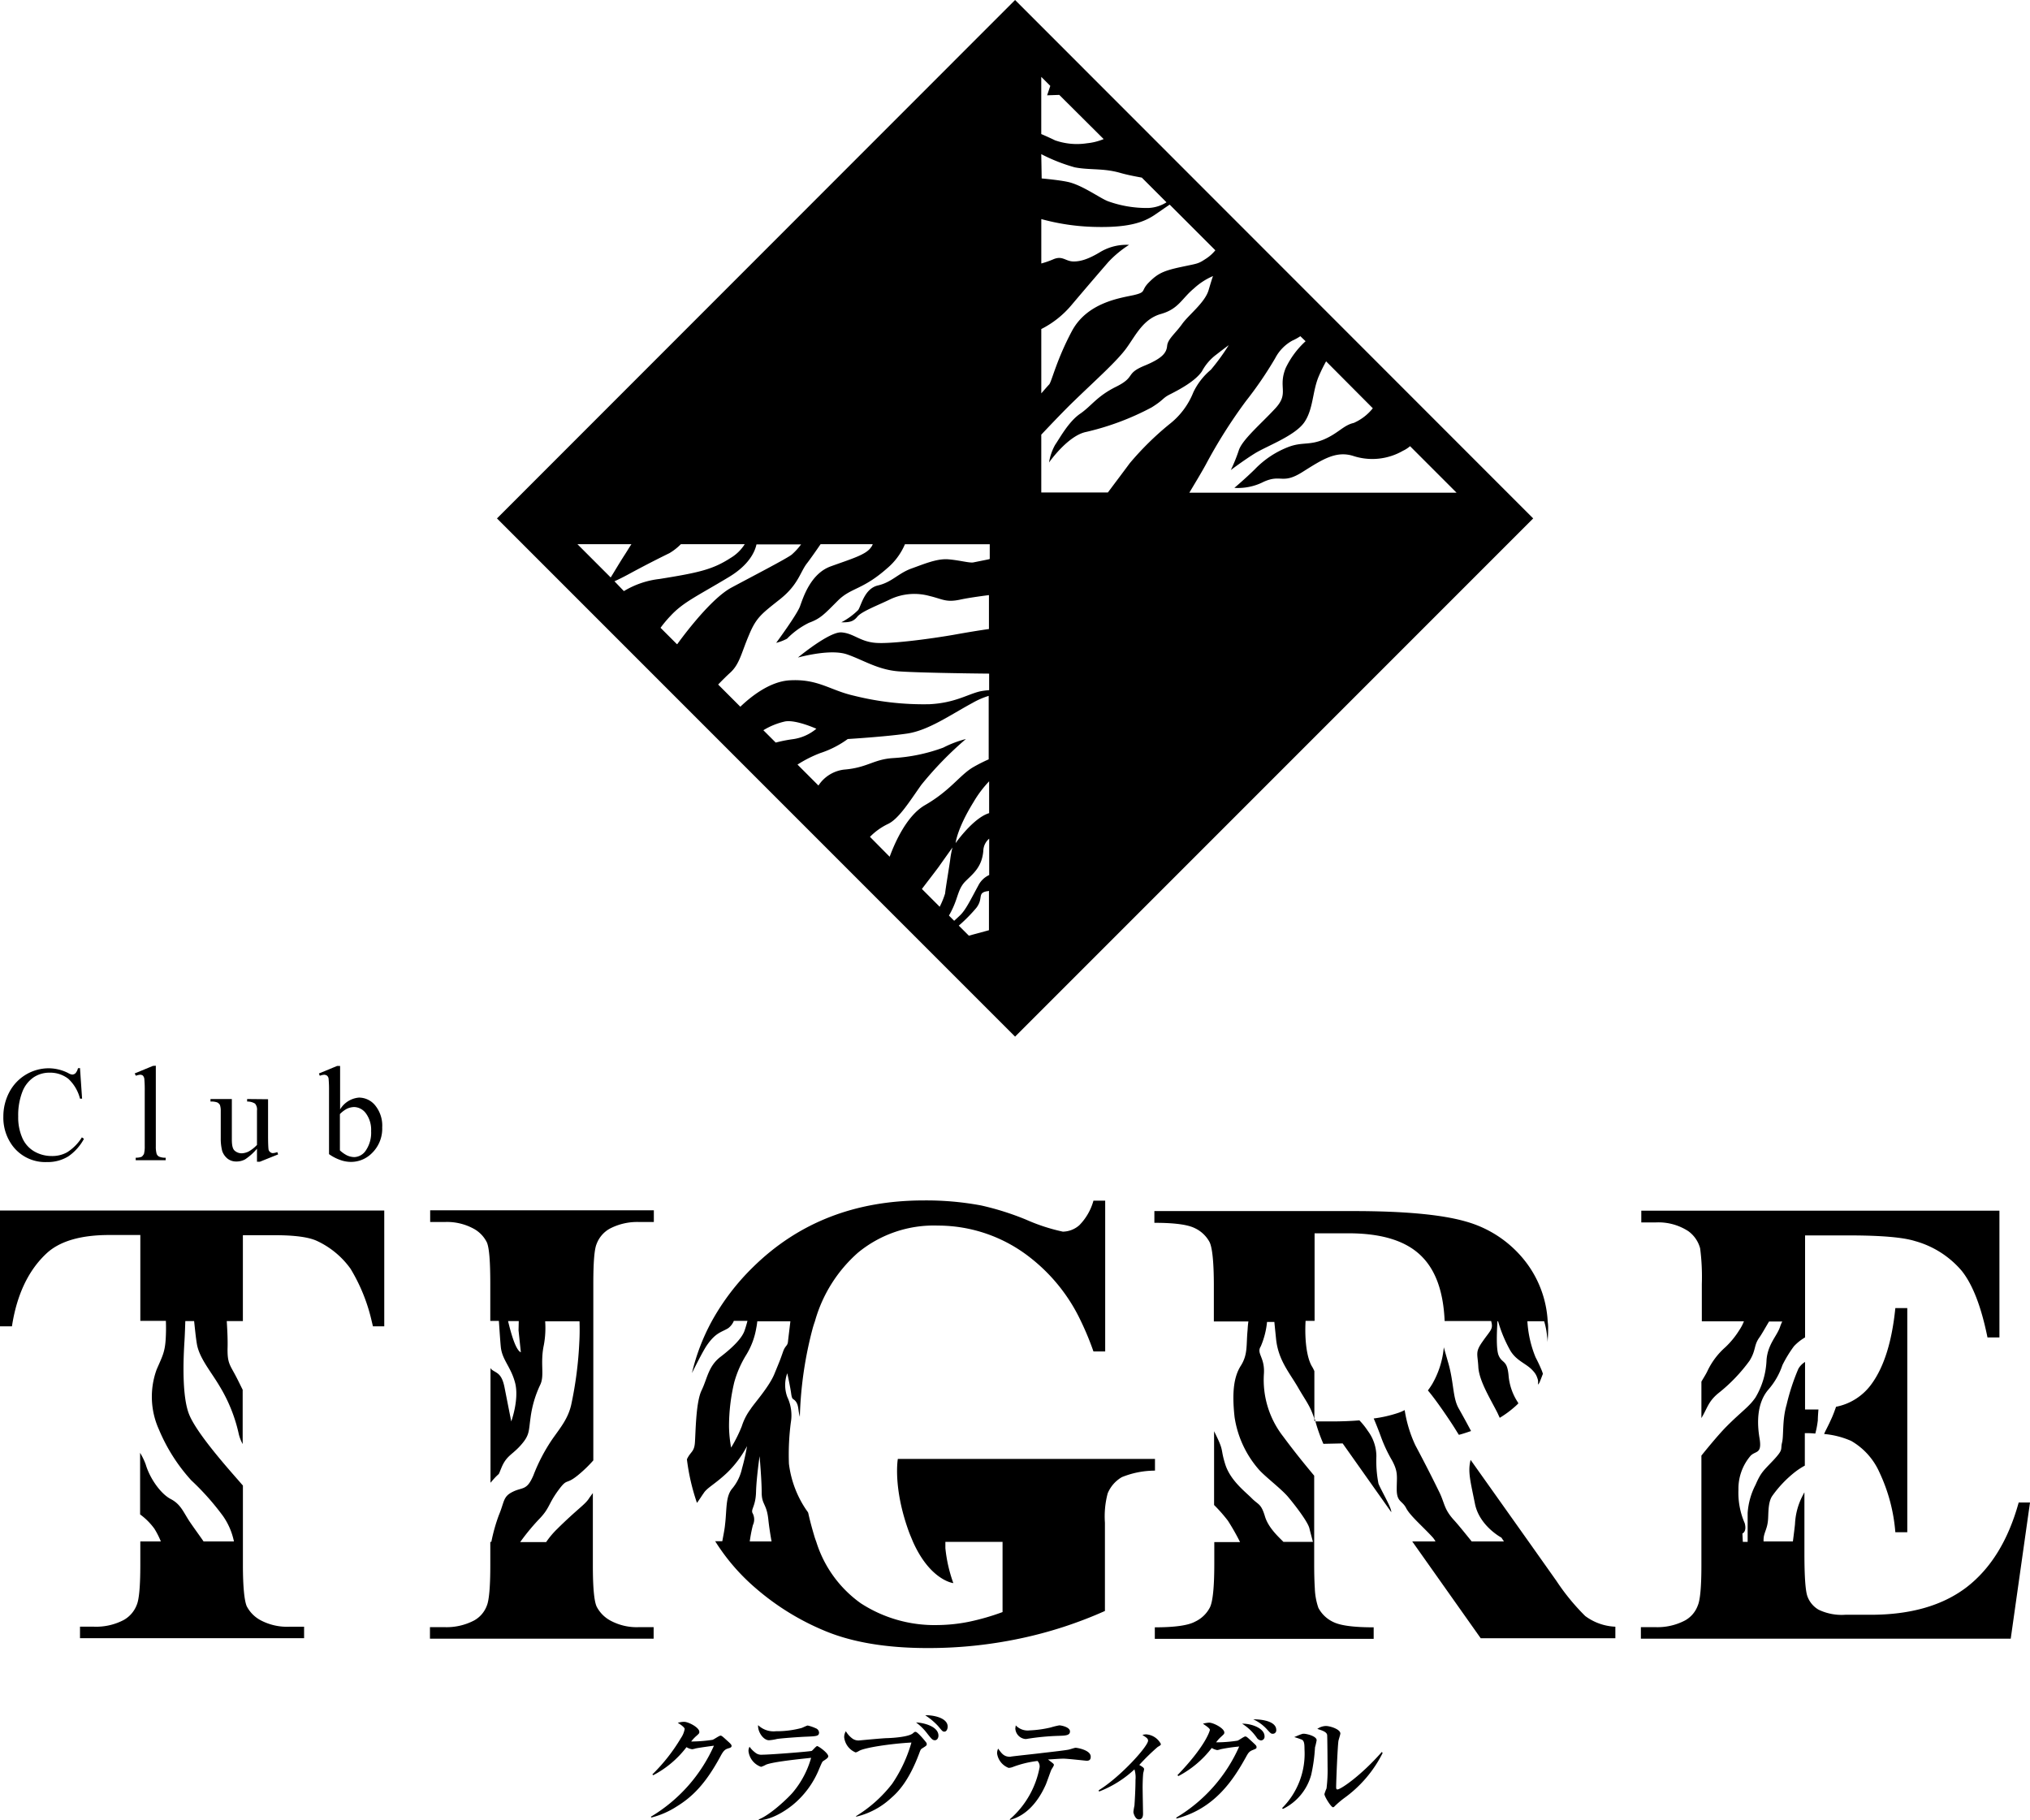<svg xmlns="http://www.w3.org/2000/svg" width="320.5" height="287.336" viewBox="0 0 320.5 287.336"><g transform="translate(-0.3)"><g transform="translate(0.3)"><g transform="translate(0.529 168.235)"><path d="M14,509.9l.331,4.827H14a6.409,6.409,0,0,0-1.852-3.141,4.663,4.663,0,0,0-2.91-.959,4.5,4.5,0,0,0-2.546.728,4.866,4.866,0,0,0-1.786,2.281,10.215,10.215,0,0,0-.661,3.9,8.027,8.027,0,0,0,.628,3.34,4.561,4.561,0,0,0,1.852,2.149,5.458,5.458,0,0,0,2.844.76,4.752,4.752,0,0,0,2.414-.6,7.389,7.389,0,0,0,2.315-2.348l.331.231a7.924,7.924,0,0,1-2.48,2.777,6.184,6.184,0,0,1-3.373.893,6.447,6.447,0,0,1-5.456-2.612A7.423,7.423,0,0,1,1.9,517.571a8.211,8.211,0,0,1,.959-3.9,7.036,7.036,0,0,1,6.249-3.736,6.9,6.9,0,0,1,3.042.76,1.46,1.46,0,0,0,.628.231.794.794,0,0,0,.5-.2,1.8,1.8,0,0,0,.4-.794L14,509.9Z" transform="translate(-1.9 -509.536)"/><path d="M67.94,508.8v12.73a4.13,4.13,0,0,0,.132,1.19.84.84,0,0,0,.4.43,2.4,2.4,0,0,0,1.025.165v.4H64.765v-.4a2.511,2.511,0,0,0,.893-.132c.165-.066.265-.264.4-.43a4.42,4.42,0,0,0,.132-1.223v-8.7a19.582,19.582,0,0,0-.066-1.984.986.986,0,0,0-.231-.5.81.81,0,0,0-.4-.132,2.287,2.287,0,0,0-.694.165l-.2-.364,2.877-1.19.463-.033Z" transform="translate(-43.868 -508.8)"/><path d="M109.893,524.733v5.786c0,1.091.033,1.785.066,2.05a.658.658,0,0,0,.265.5.687.687,0,0,0,.4.165,2.26,2.26,0,0,0,.727-.165l.132.364-2.877,1.157h-.463v-2.05a8.942,8.942,0,0,1-1.885,1.686,2.87,2.87,0,0,1-1.389.331,2.195,2.195,0,0,1-1.389-.463,2.686,2.686,0,0,1-.827-1.19,7.944,7.944,0,0,1-.231-2.05v-4.3a2.738,2.738,0,0,0-.132-.926.99.99,0,0,0-.43-.4,2.718,2.718,0,0,0-1.058-.132v-.4h3.373v6.414c0,.893.132,1.488.463,1.753a1.669,1.669,0,0,0,1.124.4,2.761,2.761,0,0,0,1.025-.265,5.435,5.435,0,0,0,1.356-1.058v-5.423a1.433,1.433,0,0,0-.3-1.091,2.212,2.212,0,0,0-1.256-.331v-.4l3.307.033Z" transform="translate(-68.099 -519.443)"/><path d="M155.907,515.811a3.832,3.832,0,0,1,3.009-1.918,3.3,3.3,0,0,1,2.579,1.256,5.048,5.048,0,0,1,1.091,3.439,5.384,5.384,0,0,1-1.686,4.133,4.636,4.636,0,0,1-3.24,1.323,5.036,5.036,0,0,1-1.686-.3,7.1,7.1,0,0,1-1.786-.926V512.9a19.076,19.076,0,0,0-.066-1.984.726.726,0,0,0-.265-.5.94.94,0,0,0-.4-.132,2.259,2.259,0,0,0-.727.165l-.132-.364,2.877-1.19h.463v6.911Zm0,.694v5.72a4.984,4.984,0,0,0,1.124.794,2.852,2.852,0,0,0,1.19.265,2.276,2.276,0,0,0,1.786-1.058,4.974,4.974,0,0,0,.827-3.042,4.378,4.378,0,0,0-.827-2.81,2.39,2.39,0,0,0-1.852-.992,2.923,2.923,0,0,0-1.124.264A4.412,4.412,0,0,0,155.907,516.5Z" transform="translate(-102.771 -508.867)"/></g><path d="M319.4,0,237.6,81.836l81.8,81.8,81.8-81.8ZM312.1,147.7l-1.587-1.587a24.631,24.631,0,0,0,2.777-2.811c1.157-1.521.1-2.315,1.653-2.612a.978.978,0,0,0,.331-.066v6.216Zm3.174-9.556a3.623,3.623,0,0,0-1.686,1.653c-1.256,2.315-1.951,3.769-2.811,4.629-.231.231-.6.562-.992.926l-.827-.827a12.421,12.421,0,0,0,.6-1.157c.86-1.819.86-3.108,2.017-4.265s2.612-2.215,2.811-4.828a2.578,2.578,0,0,1,.926-1.885v5.753ZM296.489,132.1a10.082,10.082,0,0,1,2.811-2.017c1.719-.794,3.373-3.472,5.29-6.183a55.076,55.076,0,0,1,7.043-7.241,16.985,16.985,0,0,0-3.571,1.356,27.314,27.314,0,0,1-7.936,1.653c-3.108.2-4.034,1.521-7.737,1.819a5.619,5.619,0,0,0-4.034,2.513l-3.306-3.307a19.35,19.35,0,0,1,3.6-1.819,15.456,15.456,0,0,0,4.332-2.215s5.985-.364,9.357-.86,6.778-2.91,10.316-4.828a12.651,12.651,0,0,1,2.579-1.124v10.019a24.924,24.924,0,0,0-2.48,1.256c-2.116,1.256-3.571,3.67-7.6,5.985-2.844,1.653-4.7,5.819-5.555,8.134Zm-16.83-16.83a11.248,11.248,0,0,1,3.439-1.389c1.719-.3,4.927,1.157,4.927,1.157a7.334,7.334,0,0,1-3.769,1.653,22,22,0,0,0-2.645.529ZM307.4,136.757c.6-.86,2.116-2.976,2.116-2.976a14.867,14.867,0,0,0-.364,1.951c-.1.794-.794,4.927-.794,5.29a13.385,13.385,0,0,1-.86,2.116l-2.81-2.81C305.615,139.1,307,137.319,307.4,136.757Zm7.241-8.134c-2.315,1.157-4.629,4.464-4.629,4.464s.2-2.215,2.811-6.448a17.8,17.8,0,0,1,2.48-3.306v5.026A3.944,3.944,0,0,0,314.642,128.623Zm.628-40.339-2.48.5c-.661.1-2.215-.364-4.034-.5-1.819-.1-3.835.794-5.885,1.521-2.017.794-2.976,2.116-5.125,2.612-2.116.5-2.612,3.108-3.108,3.869a10.988,10.988,0,0,1-2.678,1.951c1.058,0,1.819,0,2.513-.86.661-.86,3.273-1.819,5.29-2.811a8.982,8.982,0,0,1,6.084-.5c2.116.5,2.612,1.058,4.827.6,1.19-.265,3.075-.529,4.6-.727v5.357c-1.455.2-3.637.562-5.654.926-3.472.6-9.754,1.455-12.234,1.256-2.513-.2-3.472-1.521-5.423-1.653-1.951-.1-6.845,3.968-6.845,3.968.794-.2,5.224-1.356,7.737-.5s4.827,2.414,8.1,2.678c2.48.2,10.515.331,14.35.364v2.612a10.753,10.753,0,0,0-1.488.2c-2.017.5-3.968,1.819-7.936,2.017a45.251,45.251,0,0,1-11.97-1.356c-3.769-.86-5.621-2.678-10.118-2.414-3.273.2-6.315,2.777-7.77,4.166l-3.5-3.5c.5-.529,1.223-1.256,1.951-1.918,1.455-1.356,1.719-3.108,2.91-5.886,1.157-2.811,2.017-3.373,4.927-5.687s3.174-4.332,4.265-5.687c.529-.694,1.389-1.918,2.116-2.976h8.233a1.678,1.678,0,0,1-.3.529c-.794,1.157-3.174,1.819-6.348,2.976s-4.332,4.927-4.827,6.282-3.769,5.786-3.769,5.786a7.659,7.659,0,0,0,1.719-.661,12.568,12.568,0,0,1,3.472-2.513c1.819-.661,2.414-1.356,4.53-3.472s3.869-1.653,7.8-5.125a10.15,10.15,0,0,0,2.81-3.8H315.4v2.348h-.132Zm-59.12,3.472c.529-.231,1.29-.6,2.315-1.157,2.678-1.455,5.125-2.678,6.349-3.273a8.871,8.871,0,0,0,1.819-1.422h10.085a6.665,6.665,0,0,1-2.248,2.182c-2.811,1.819-5.026,2.315-11.209,3.307a13.888,13.888,0,0,0-5.621,1.918Zm8.8,5.522c2.017-2.215,4.265-3.174,9.258-6.183,3.141-1.885,4.1-3.935,4.365-5.158h7.043a10.3,10.3,0,0,1-1.488,1.62c-.86.661-5.985,3.307-9.556,5.224-3.571,1.951-8.5,8.895-8.5,8.895H266L263.424,99.1A19.282,19.282,0,0,1,264.945,97.277ZM258.828,85.9c-.331.5-.661,1.058-1.025,1.62-.86,1.323-1.686,2.744-2.248,3.637L250.3,85.9Zm64.708-61.567a27.724,27.724,0,0,0,5.29,2.083c2.414.463,4.53.1,7.241.893,1.058.3,2.248.529,3.34.727l3.9,3.9a5.8,5.8,0,0,1-2.877.893,17.967,17.967,0,0,1-6.349-1.058c-1.256-.463-4.133-2.612-6.448-3.075-1.124-.231-2.678-.4-4.034-.529l-.066-3.836Zm0,27.609a15.139,15.139,0,0,0,4.7-3.7c3.108-3.67,4.629-5.423,5.886-6.878a16.844,16.844,0,0,1,3.273-2.711,8.1,8.1,0,0,0-4.431,1.058c-2.05,1.256-3.373,1.62-4.53,1.554-1.157-.1-1.62-.959-3.075-.3a14.444,14.444,0,0,1-1.819.628v-7.01a34.82,34.82,0,0,0,8,1.223c5.687.2,8.1-.694,9.854-1.852.827-.562,1.719-1.19,2.414-1.653l7.208,7.208a6.276,6.276,0,0,1-1.422,1.29c-1.356.893-1.256.76-4.034,1.356-2.81.6-3.67,1.058-5.026,2.414s-.3,1.521-2.414,2.017c-2.116.463-7.34,1.157-9.754,5.687s-3.174,7.9-3.571,8.4c-.132.132-.628.694-1.257,1.422V51.879h0Zm36.934,4.6a6.659,6.659,0,0,1,2.711-2.777,8.439,8.439,0,0,0,1.257-.694l.827.794a13.724,13.724,0,0,0-3.141,4.232c-1.256,3.108.6,3.935-1.62,6.349s-5.224,4.927-5.786,6.646A25.472,25.472,0,0,1,353.46,74.2s1.918-1.455,3.769-2.612,6.349-2.777,7.836-4.927c1.455-2.116,1.257-4.927,2.315-7.34a24.621,24.621,0,0,1,1.124-2.281l7.374,7.407a7.926,7.926,0,0,1-3.009,2.315c-1.62.364-2.414,1.62-4.728,2.612-2.315.959-3.373.364-5.522,1.157a14.653,14.653,0,0,0-5.39,3.571c-1.554,1.521-3.207,2.91-3.207,2.91a8.91,8.91,0,0,0,4.629-.959c2.777-1.256,2.91.463,6.084-1.521,3.207-2.017,5.39-3.472,8.2-2.513a9.681,9.681,0,0,0,7.7-.86,4.708,4.708,0,0,0,1.124-.727l7.34,7.34H346.913c.827-1.389,1.852-3.075,2.579-4.4a79.944,79.944,0,0,1,6.349-10.052A59.9,59.9,0,0,0,360.47,56.541ZM324.958,13.557l-.5,1.488,1.918-.066,7.01,6.977a9.314,9.314,0,0,1-2.645.661,10.456,10.456,0,0,1-5.026-.463c-.265-.132-1.256-.6-2.182-.992V12.135ZM323.536,68.61c1.786-1.885,3.8-4,5.29-5.423,3.273-3.174,6.745-6.249,8.2-8.3,1.455-2.017,2.612-4.53,5.39-5.323,2.811-.794,3.273-2.414,5.224-4.034a10.486,10.486,0,0,1,3.009-1.951s-.1.2-.694,2.215-3.207,3.935-4.232,5.423c-1.058,1.455-2.215,2.315-2.315,3.373s-.661,1.951-3.67,3.174c-2.976,1.256-1.256,1.719-4.365,3.273-3.075,1.521-3.869,3.009-5.687,4.265-1.852,1.256-3.273,3.935-3.968,4.927a8.531,8.531,0,0,0-.959,2.777s2.976-4.265,5.886-4.828a42.107,42.107,0,0,0,10.316-3.869c2.017-1.256,1.653-1.455,3.009-2.116,1.356-.694,3.869-2.017,4.927-3.571a8,8,0,0,1,2.315-2.678c1.356-1.058,1.918-1.455,1.918-1.455a34.377,34.377,0,0,1-2.811,3.869,10.565,10.565,0,0,0-2.777,3.571,11.971,11.971,0,0,1-3.77,5.026,46.567,46.567,0,0,0-6.282,6.183c-.728.992-2.248,3.009-3.439,4.6H323.536V68.61Z" transform="translate(-159.137)" fill-rule="evenodd"/><path d="M.3,577.9v18.285H2.185c.76-4.96,2.579-8.828,5.456-11.507,2.05-1.918,5.357-2.91,9.92-2.91h4.894v13.557h4.034a29.018,29.018,0,0,1-.033,2.943c-.132,1.984-.5,2.612-1.422,4.728a12.537,12.537,0,0,0,.364,9.49,27.858,27.858,0,0,0,5.092,8,40.73,40.73,0,0,1,5.026,5.654,10.8,10.8,0,0,1,1.719,4H32.439c-.4-.6-1.323-1.852-2.116-3.009-1.058-1.554-1.422-2.811-3.042-3.67-1.62-.827-3.34-3.307-3.968-5.456a10.478,10.478,0,0,0-.893-1.852v9.721a10.342,10.342,0,0,1,2.248,2.248,12.813,12.813,0,0,1,1.025,2.017h-3.24v3.736c0,3.373-.2,5.456-.562,6.282a4.617,4.617,0,0,1-2.05,2.381,9.36,9.36,0,0,1-4.728,1.058H12.931v1.819h35.38V643.6H46.062a8.9,8.9,0,0,1-4.563-.992,5.233,5.233,0,0,1-2.248-2.248c-.364-.86-.6-3.042-.6-6.481V621.315c-.331-.364-.628-.727-.926-1.058-1.852-2.116-6.448-7.34-7.572-10.184-1.124-2.811-.926-8.5-.727-11.573.066-1.124.1-2.215.132-3.141h1.389c.132,1.224.265,2.579.43,3.571.364,2.248,2.215,4.365,3.6,6.712a24.677,24.677,0,0,1,2.976,7.34,6.284,6.284,0,0,0,.661,1.786V606.2c-.364-.727-.694-1.422-1.025-2.05-.992-1.918-1.422-2.116-1.356-4.662.033-1.422-.066-3.042-.132-4.133h2.546V581.8h5.026c3.174,0,5.357.3,6.646.893a13.537,13.537,0,0,1,5.323,4.4,27.862,27.862,0,0,1,3.34,8.266c.066.265.132.562.2.827h1.786V577.9Z" transform="translate(-0.3 -386.817)"/><path d="M225.836,622.041c1.62-2.215,1.058-.628,3.472-2.711a20.46,20.46,0,0,0,2.083-2.05V589.373c0-3.373.165-5.456.529-6.282a4.617,4.617,0,0,1,2.05-2.381,9.358,9.358,0,0,1,4.728-1.058h2.248V577.8H205.633v1.852h2.248a8.8,8.8,0,0,1,4.5.992,4.964,4.964,0,0,1,2.215,2.248c.364.86.529,3.042.529,6.481v5.886h1.356c.1,1.422.2,3.042.3,4.067.2,2.116,1.62,3.174,2.281,5.786.628,2.612-.628,6.018-.628,6.018s-.628-3.174-1.058-5.357-1.19-2.248-1.918-2.744a.991.991,0,0,1-.3-.331v18.12c.033-.066.132-.132.165-.2,1.554-1.819.86-.5,1.62-2.315.794-1.819,1.686-1.918,3.042-3.472s1.19-2.116,1.488-4.232a17.229,17.229,0,0,1,1.554-5.29c.694-1.488-.066-3.373.562-6.282a14.839,14.839,0,0,0,.2-3.7h5.423c.033,1.058.033,2.215-.033,3.307a59.9,59.9,0,0,1-1.29,9.92c-.5,2.116-1.62,3.472-2.91,5.29a27.807,27.807,0,0,0-3.042,5.786c-1.058,2.48-1.686,1.819-3.273,2.612-1.554.76-1.29,1.554-2.182,3.67a27.328,27.328,0,0,0-1.19,4.232h-.165v3.736c0,3.373-.2,5.456-.529,6.282a4.425,4.425,0,0,1-2.017,2.381,9.36,9.36,0,0,1-4.728,1.058H205.6v1.819h35.314V643.6h-2.248a8.72,8.72,0,0,1-4.5-.992,5.233,5.233,0,0,1-2.248-2.248c-.4-.86-.6-3.042-.6-6.481V622.438c-.265.364-.5.661-.661.926-.694.992-1.819,1.62-5.026,4.794a13.57,13.57,0,0,0-1.686,2.017h-4.1a34.639,34.639,0,0,1,2.877-3.505C224.546,624.819,224.216,624.257,225.836,622.041Zm-5.886-21.823c-.794-.331-1.521-2.844-2.017-4.927h1.686l-.033,1.455Z" transform="translate(-137.717 -386.75)"/><path d="M372.475,613.9H361.6s-.794,4.365,1.653,11.242c.231.661.5,1.256.727,1.819,2.744,6.15,6.382,6.547,6.382,6.547a22.971,22.971,0,0,1-1.257-5.522V627h9.027v11.077a37.357,37.357,0,0,1-5.257,1.521,26.159,26.159,0,0,1-4.993.529,21.348,21.348,0,0,1-12.135-3.439,18.739,18.739,0,0,1-7.01-9.655c-.132-.364-.265-.727-.364-1.091-.331-1.124-.661-2.315-.926-3.538a2.759,2.759,0,0,0-.265-.4,16.5,16.5,0,0,1-2.777-7.34,38.986,38.986,0,0,1,.3-6.514,6.747,6.747,0,0,0-.562-4.034,5.427,5.427,0,0,1,0-3.736s.5,2.248.628,3.306c.165,1.058.331.562.794,1.257.4.661.264,1.19.562,2.314a60.6,60.6,0,0,1,2.05-14.053c.1-.331.2-.661.331-1.025a22.508,22.508,0,0,1,6.811-10.845,18.813,18.813,0,0,1,12.6-4.265,23.542,23.542,0,0,1,14.582,5.059,27.636,27.636,0,0,1,8,10.019,45.338,45.338,0,0,1,1.984,4.794h1.852V573.133h-1.852A8.927,8.927,0,0,1,390.264,577a4.008,4.008,0,0,1-2.612,1.025,29.466,29.466,0,0,1-5.786-1.885,43.724,43.724,0,0,0-7.109-2.248,47.145,47.145,0,0,0-9.06-.794c-10.845,0-19.806,3.5-26.948,10.515a36.782,36.782,0,0,0-6.514,8.531,32.859,32.859,0,0,0-3.141,8.2c.959-1.918,1.852-3.637,2.348-4.365,1.422-2.05,2.282-2.05,3.373-2.711a2.762,2.762,0,0,0,.893-1.157h2.149c-.165.661-.364,1.29-.5,1.653-.43,1.124-1.819,2.546-3.769,4.034-1.918,1.488-2.05,3.373-2.976,5.29s-.926,6.712-1.058,8.332c-.132,1.422-.694,1.323-1.256,2.546a33.587,33.587,0,0,0,1.587,6.878c.463-.628.827-1.223,1.025-1.488.562-.926,1.785-1.422,3.769-3.307a16.621,16.621,0,0,0,3.108-4.166,33.684,33.684,0,0,1-.794,3.538,7.381,7.381,0,0,1-1.554,3.174c-1.058,1.256-.827,3.307-1.124,5.72-.066.727-.265,1.653-.43,2.579h-1.124a32.422,32.422,0,0,0,6.349,7.373,40.054,40.054,0,0,0,11.209,6.878c4.232,1.719,9.556,2.612,15.97,2.612a69.726,69.726,0,0,0,14.516-1.488,66.266,66.266,0,0,0,13.49-4.365v-13.92a14.192,14.192,0,0,1,.43-4.629,5.276,5.276,0,0,1,2.248-2.579,13.929,13.929,0,0,1,5.224-1.025V613.9Zm-35.512-5.158a21.876,21.876,0,0,1-1.686,3.373,20.384,20.384,0,0,1-.331-3.306,29.921,29.921,0,0,1,.827-7.01,16.671,16.671,0,0,1,1.918-4.365,11.8,11.8,0,0,0,1.554-4.166,10.768,10.768,0,0,0,.165-1.091h5.224c-.165,1.422-.331,2.711-.364,3.075-.066.926-.43.628-.827,1.819-.43,1.223-.43,1.223-1.289,3.307-.827,2.116-3.273,4.794-3.8,5.654A9.134,9.134,0,0,0,336.963,608.744Zm1.752,15.607a2.071,2.071,0,0,0-.066-1.918c-.265-.6.5-1.058.562-3.306s.562-5.654.562-5.654.331,3.737.331,5.72.794,1.719,1.058,4.365c.132,1.223.331,2.414.5,3.373H338.22A22.432,22.432,0,0,1,338.716,624.351Z" transform="translate(-219.847 -383.604)"/><g transform="translate(182.255 191.182)"><path d="M689.6,705.7a34.591,34.591,0,0,1-4.53-5.522l-4.4-6.216-9.159-12.9c-.033.066-.033.165-.066.264-.364,1.752.066,3.24.76,6.712.727,3.472,4.166,5.291,4.166,5.291l.4.6h-5.092c-.992-1.223-2.05-2.546-2.744-3.307-1.62-1.753-1.488-2.612-2.314-4.365-.86-1.753-1.918-3.9-3.836-7.506a20.476,20.476,0,0,1-1.686-5.555,6.434,6.434,0,0,1-.992.43,20.125,20.125,0,0,1-3.9.893c.265.6.728,1.752,1.091,2.744a22.858,22.858,0,0,0,1.819,3.9c.992,1.852.727,2.48.727,4.53s.86,1.752,1.488,2.976,2.711,2.976,4.232,4.662a3.733,3.733,0,0,1,.4.6h-3.67L673.1,709.208h21.261v-1.819A8.558,8.558,0,0,1,689.6,705.7Z" transform="translate(-621.581 -641.788)"/><path d="M576.431,602.8c-.893-1.389-1.223-4.365-1.058-7.274h1.422V581.7h5.324c5.356,0,9.225,1.223,11.639,3.7,2.215,2.249,3.373,5.621,3.571,10.151h7.34c.033.1.033.165.066.265.231,1.058-.231,1.256-1.422,2.976-1.223,1.719-.76,1.918-.661,4.1.165,2.215,1.984,5.092,3.042,7.208.1.231.232.5.331.727a15.914,15.914,0,0,0,2.348-1.719c.2-.165.4-.364.6-.562-.033-.066-.066-.1-.066-.132a9.071,9.071,0,0,1-1.488-4.3c-.231-2.48-.992-1.819-1.554-3.108-.463-1.025-.265-4.232-.2-5.423h.1a21.27,21.27,0,0,0,1.785,4.365c.992,1.918,2.678,2.248,3.736,3.472a2.826,2.826,0,0,1,.661,1.091,1.768,1.768,0,0,1,.1,1.058s.066,0,.231-.265c.132-.264.562-1.422.562-1.422a5.138,5.138,0,0,0-.265-.727c-.165-.4-.43-.992-.893-1.885a17.6,17.6,0,0,1-1.29-5.687h2.645a11.665,11.665,0,0,1,.463,2.381,4.847,4.847,0,0,1,.066.926c.066-.661.1-1.389.1-2.083a6.6,6.6,0,0,0-.066-1.157,16.883,16.883,0,0,0-3.538-9.523,18.017,18.017,0,0,0-9.258-6.249c-3.8-1.124-9.787-1.686-17.921-1.686H551.5v1.852c3.075,0,5.191.265,6.348.827a5.1,5.1,0,0,1,2.381,2.248c.43.926.661,3.24.661,6.878v5.621h5.456c-.066.4-.1.86-.132,1.389-.231,2.381.066,3.8-1.058,5.588-1.124,1.752-1.422,4.232-.992,8.134A16.242,16.242,0,0,0,568,619c.992,1.124,3.538,3.042,4.6,4.3s3.108,3.9,3.373,4.96c.1.43.331,1.29.562,2.149h-4.662c-.628-.661-2.348-2.149-2.91-4-.628-2.116-1.058-1.819-2.116-2.91-1.058-1.058-3.373-2.81-4.166-5.357s-.132-1.918-1.554-4.794l-.2-.4V624.59a24.311,24.311,0,0,1,2.182,2.48,35.774,35.774,0,0,1,1.918,3.373h-4.067v3.439c0,3.637-.232,5.952-.694,6.877a5.014,5.014,0,0,1-2.348,2.248c-1.091.6-3.24.893-6.348.893v1.819h34.553V643.9c-3.075,0-5.191-.264-6.349-.827a5.1,5.1,0,0,1-2.381-2.248,10.553,10.553,0,0,1-.562-3.075c-.066-1.058-.1-2.315-.1-3.8V619.961c-.794-.959-2.744-3.273-4.894-6.183a14.516,14.516,0,0,1-3.042-9.919c.165-2.612-1.223-3.174-.5-4.3a12.923,12.923,0,0,0,.992-3.869h1.157c.066.727.165,1.653.265,2.645.331,3.373,2.116,5.357,3.472,7.7,1.256,2.182,1.918,2.877,2.579,4.96v-7.539A6.137,6.137,0,0,0,576.431,602.8Z" transform="translate(-551.5 -578.2)"/><path d="M632.7,681.737l7.671,10.845c0-.132,0-.231-.033-.264-.132-.76-1.62-3.306-1.984-4.232a18.641,18.641,0,0,1-.331-4.3,6.732,6.732,0,0,0-1.356-4.034,11.126,11.126,0,0,0-1.323-1.653c-1.29.1-2.678.165-4.232.165H628.4a26.649,26.649,0,0,0,1.256,3.538l3.042-.066Z" transform="translate(-602.973 -645.068)"/><path d="M684.613,643.2a14.043,14.043,0,0,1-1.819,5.786,11.149,11.149,0,0,1-.694,1.025c.562.661,1.389,1.752,2.513,3.373,1.752,2.546,1.918,2.943,2.381,3.637.661-.165,1.323-.4,1.918-.6-.727-1.389-1.521-2.81-1.951-3.571-.992-1.752-.727-4.166-1.719-7.44C685.043,644.688,684.811,643.927,684.613,643.2Z" transform="translate(-638.917 -621.708)"/><path d="M628.065,677.463h0c-.066-.165-.1-.331-.165-.463v.463Z" transform="translate(-602.638 -644.332)"/></g><g transform="translate(259.065 191.116)"><path d="M843.449,624.06c-1.653,5.985-4.4,10.416-8.2,13.358-3.8,2.91-8.861,4.365-15.144,4.365h-4.034a8.408,8.408,0,0,1-4.2-.794,4.017,4.017,0,0,1-1.752-2.05q-.5-1.24-.5-6.844v-9.622a.829.829,0,0,0-.132.231,10.742,10.742,0,0,0-1.356,4.794c-.066.628-.2,1.686-.331,2.711h-4.629a4.451,4.451,0,0,1,.033-.727c.132-.76.5-1.323.628-2.315.165-.992-.066-3.042.727-4.166a18.294,18.294,0,0,1,3.472-3.67,11.4,11.4,0,0,1,1.653-1.091v-5.125a13.284,13.284,0,0,1,1.653.066,13.562,13.562,0,0,0,.364-1.818c0-.066.033-.165.033-.231,0-.331.033-.992.1-1.752h-2.116v-7.506a3.038,3.038,0,0,0-1.058,1.091,34.27,34.27,0,0,0-1.852,5.654c-.727,2.48-.43,4.894-.727,6.018-.264,1.124.265.992-1.323,2.711-1.62,1.719-1.984,1.918-2.844,3.9a11.375,11.375,0,0,0-1.257,4.464v4.563h-.76l-.066-1.323s.728-.264.364-1.62a12.023,12.023,0,0,1-.992-5.291,7.993,7.993,0,0,1,1.918-5.356c.794-.827,1.819-.232,1.422-2.711-.43-2.48-.43-5.588,1.356-7.7a11.407,11.407,0,0,0,2.248-3.9,19.519,19.519,0,0,1,1.819-2.976A7.66,7.66,0,0,1,809.723,598V581.9H816.6c5.125,0,8.6.3,10.482.893a14.86,14.86,0,0,1,7.374,4.7c1.719,2.149,3.075,5.621,4.067,10.515h1.885V578H783.866v1.852h2.248a8.636,8.636,0,0,1,5.191,1.389,4.9,4.9,0,0,1,1.852,2.711,34.654,34.654,0,0,1,.265,5.621v5.886h6.646a6.845,6.845,0,0,1-.727,1.389,13.47,13.47,0,0,1-2.215,2.711,11.584,11.584,0,0,0-2.811,3.736c-.231.5-.6,1.058-.959,1.686v5.753c.959-1.587,1.058-2.579,2.645-3.9a26.085,26.085,0,0,0,4.96-5.158c1.058-1.72.628-2.381,1.554-3.67.4-.562.959-1.587,1.521-2.513h2.083a7.223,7.223,0,0,0-.364.893c-.5,1.422-1.918,2.711-2.116,5.158a12.423,12.423,0,0,1-1.753,5.952c-1.025,1.488-2.116,2.116-4.53,4.53-1.058,1.058-2.612,2.91-4,4.629v17.359c0,3.373-.2,5.456-.562,6.282a4.426,4.426,0,0,1-2.017,2.381,9.36,9.36,0,0,1-4.728,1.058H783.8v1.819h58.393l3.042-21.492h-1.819Z" transform="translate(-783.8 -578)"/><path d="M873.185,640.074c-.2.562-.4,1.124-.661,1.719-.694,1.554-1.025,2.05-1.223,2.579a13.557,13.557,0,0,1,4.265,1.091,10.739,10.739,0,0,1,4.464,4.96,27.1,27.1,0,0,1,2.513,9.457h1.885V624.5h-1.885c-.529,5.224-1.753,9.192-3.7,11.9A9.027,9.027,0,0,1,873.185,640.074Z" transform="translate(-842.368 -609.125)"/></g></g><g transform="translate(103.066 270.763)"><path d="M323.3,826.2c-.562.165-.794.463-1.223,1.257-2.381,4.4-4.464,6.415-6.944,7.936a13.254,13.254,0,0,1-3.968,1.719l-.066-.132a24.8,24.8,0,0,0,9.953-11.209c-.463.066-2.017.264-2.877.43a2.8,2.8,0,0,1-.562.132,2.3,2.3,0,0,1-.893-.331,15.79,15.79,0,0,1-5.257,4.431l-.132-.132a27.885,27.885,0,0,0,4.5-5.72,3.622,3.622,0,0,0,.6-1.455c0-.232-.661-.727-1.091-.959a3.459,3.459,0,0,1,.992-.165c.694,0,2.414.893,2.414,1.587,0,.231-.033.264-.562.727a6.364,6.364,0,0,0-.727.794,22.815,22.815,0,0,0,3.373-.265c.232-.066,1.058-.661,1.257-.661.165,0,.264.066,1.091.827.562.5.661.628.661.827C323.8,826.034,323.665,826.1,323.3,826.2Z" transform="translate(-311.1 -820.968)"/><path d="M369.471,829.287c-.1.066-.165.165-.562,1.091a14.259,14.259,0,0,1-4.232,5.82c-.992.794-3.207,2.348-5.357,2.414v-.132c1.984-.794,4.794-3.571,5.324-4.2a14.588,14.588,0,0,0,2.943-5.522c-1.19.132-6.018.6-7.142,1.091a3.794,3.794,0,0,1-.761.331,2.98,2.98,0,0,1-1.984-2.48,1.42,1.42,0,0,1,.165-.694,3.984,3.984,0,0,0,.86.893,1.486,1.486,0,0,0,1.157.364c1.29,0,7.572-.5,7.8-.6.165-.1.694-.76.86-.76.2,0,1.753,1.091,1.753,1.62C370.265,828.758,370.066,828.89,369.471,829.287Zm-2.612-3.869c-.926.033-3.836.232-4.662.364a7.073,7.073,0,0,1-1.257.2c-.926,0-1.819-1.389-1.719-2.381a3.524,3.524,0,0,0,2.811.959,15.244,15.244,0,0,0,4-.5c.165-.033.86-.4,1.025-.4a6.3,6.3,0,0,1,1.257.43.79.79,0,0,1,.529.694C368.81,825.319,368.479,825.352,366.859,825.418Z" transform="translate(-342.292 -822.039)"/><path d="M415.7,824.11c-.2.132-.231.165-.463.794-1.653,4.431-3.439,6.183-4.4,7.01a12.2,12.2,0,0,1-5.555,2.976v-.1a21.049,21.049,0,0,0,5.687-5.092,22.467,22.467,0,0,0,3.042-6.514c-3.108.165-7.407.794-8.266,1.323-.4.232-.5.232-.562.232a2.94,2.94,0,0,1-1.786-2.381,1.746,1.746,0,0,1,.264-.959,3.875,3.875,0,0,0,.992,1.124,1.6,1.6,0,0,0,1.091.331c.066,0,3.769-.364,4.464-.364.959-.033,3.373-.2,4.034-.761.265-.232.3-.232.43-.232.331,0,1.686,1.653,1.719,1.753.033.033.033.132.033.165C416.461,823.615,416.395,823.681,415.7,824.11Zm2.017-1.29c-.364,0-.529-.2-1.157-.992a8.7,8.7,0,0,0-1.819-1.819c1.389.066,3.538.694,3.538,2.083C418.279,822.49,418.048,822.821,417.717,822.821Zm1.488-1.356c-.264,0-.331-.1-.992-.893a10.621,10.621,0,0,0-2.017-1.686c1.058-.066,3.538.331,3.538,1.786C419.734,820.969,419.6,821.465,419.205,821.465Z" transform="translate(-372.881 -818.879)"/><path d="M490.519,829.288c-.033,0-3.042-.331-3.6-.331s-.893.033-2.48.132c.86.661.926.694.926.86s-.364.661-.4.76c-.165.364-.727,2.017-.893,2.381-1.587,3.538-3.736,5.026-5.588,5.522l-.1-.066a14.311,14.311,0,0,0,4.728-8.233,1.241,1.241,0,0,0-.331-.992,16.385,16.385,0,0,0-3.836.926,2.084,2.084,0,0,1-.727.165,2.872,2.872,0,0,1-1.819-2.281,1.725,1.725,0,0,1,.165-.76c.562.76.893,1.289,1.918,1.289.033,0,.1-.033.132-.033.661-.1,4.166-.463,4.86-.562,1.455-.165,4.067-.463,4.332-.562.165-.033.827-.265.992-.265.265,0,2.381.364,2.381,1.389C491.213,829.288,490.717,829.288,490.519,829.288Zm-4.331-3.935a38.306,38.306,0,0,0-5.191.5h-.165a1.77,1.77,0,0,1-1.554-1.653c0-.066.033-.2.066-.5a2.581,2.581,0,0,0,2.182.794,17.307,17.307,0,0,0,3.34-.463,11.5,11.5,0,0,1,1.356-.331c.3,0,1.686.265,1.686.959C487.907,825.287,487.212,825.32,486.187,825.353Z" transform="translate(-421.743 -822.106)"/><path d="M524.9,836.828c3.406-2.083,7.8-6.944,7.8-7.836,0-.331-.265-.5-.893-.893a1.873,1.873,0,0,1,.6-.1,2.83,2.83,0,0,1,2.315,1.521c0,.2-.165.265-.5.463a33.822,33.822,0,0,0-2.91,2.844c.6.331.76.5.76.661a3.849,3.849,0,0,1-.132.6c-.066.5-.1,1.786-.1,2.182,0,.661.066,4.034.066,4.2,0,.264,0,.959-.661.959-.562,0-.86-.959-.86-1.19a8.872,8.872,0,0,1,.165-.992c.033-.5.165-2.48.165-4.067a4.329,4.329,0,0,0-.165-1.653,17.35,17.35,0,0,1-5.588,3.5Z" transform="translate(-454.207 -824.984)"/><path d="M562,836.308a24.644,24.644,0,0,0,9.919-11.209,26.562,26.562,0,0,0-2.943.43,2.086,2.086,0,0,1-.529.132,2.544,2.544,0,0,1-.86-.331,16,16,0,0,1-5.257,4.431l-.165-.132c4.431-4.6,5.092-6.944,5.125-7.142.033-.265-.694-.694-1.091-.992a4.854,4.854,0,0,1,.959-.165c.694,0,2.414.893,2.414,1.554,0,.232-.066.265-.6.761a5.43,5.43,0,0,0-.694.794,21.788,21.788,0,0,0,3.373-.265c.231-.066,1.025-.661,1.223-.661s.265.066,1.091.827c.6.562.694.628.694.86,0,.2-.033.232-.628.463-.562.232-.694.463-1.091,1.19-1.918,3.439-4.861,8.068-10.945,9.622Zm13.92-12.829a.587.587,0,0,1-.562.661.941.941,0,0,1-.661-.43,7.866,7.866,0,0,0-2.315-2.215C573.87,821.461,575.92,822.222,575.92,823.478Zm1.852-.992a.543.543,0,0,1-.562.6c-.264,0-.331-.066-.992-.793a6.549,6.549,0,0,0-2.083-1.488C575.788,820.8,577.772,821.2,577.772,822.486Z" transform="translate(-479.04 -820.165)"/><path d="M617.691,827.373a26.189,26.189,0,0,1-.6,4.332,8.459,8.459,0,0,1-4.464,5.389l-.132-.132a12.138,12.138,0,0,0,3.538-9.291c0-.893-.066-1.257-.364-1.488a11.184,11.184,0,0,0-1.256-.43c.165-.066.992-.43,1.157-.463a.773.773,0,0,1,.364-.066c.4,0,2.017.364,2.017,1.025A11.176,11.176,0,0,1,617.691,827.373Zm4.53,8.068a14.754,14.754,0,0,0-1.455,1.256.335.335,0,0,1-.231.132c-.3,0-1.356-1.686-1.356-2.083a7.1,7.1,0,0,1,.331-.893,23.305,23.305,0,0,0,.165-3.439c0-.529-.033-4.761-.066-4.993-.066-.463-.694-.694-1.554-.959a2.46,2.46,0,0,1,1.356-.463c.628,0,2.282.5,2.282,1.19,0,.165-.265.959-.3,1.157-.132.794-.364,6.382-.364,7.34,0,.232.066.331.2.331.529,0,3.769-2.215,7.01-5.919l.132.165A19.574,19.574,0,0,1,622.221,835.441Z" transform="translate(-512.842 -822.307)"/></g></g></svg>